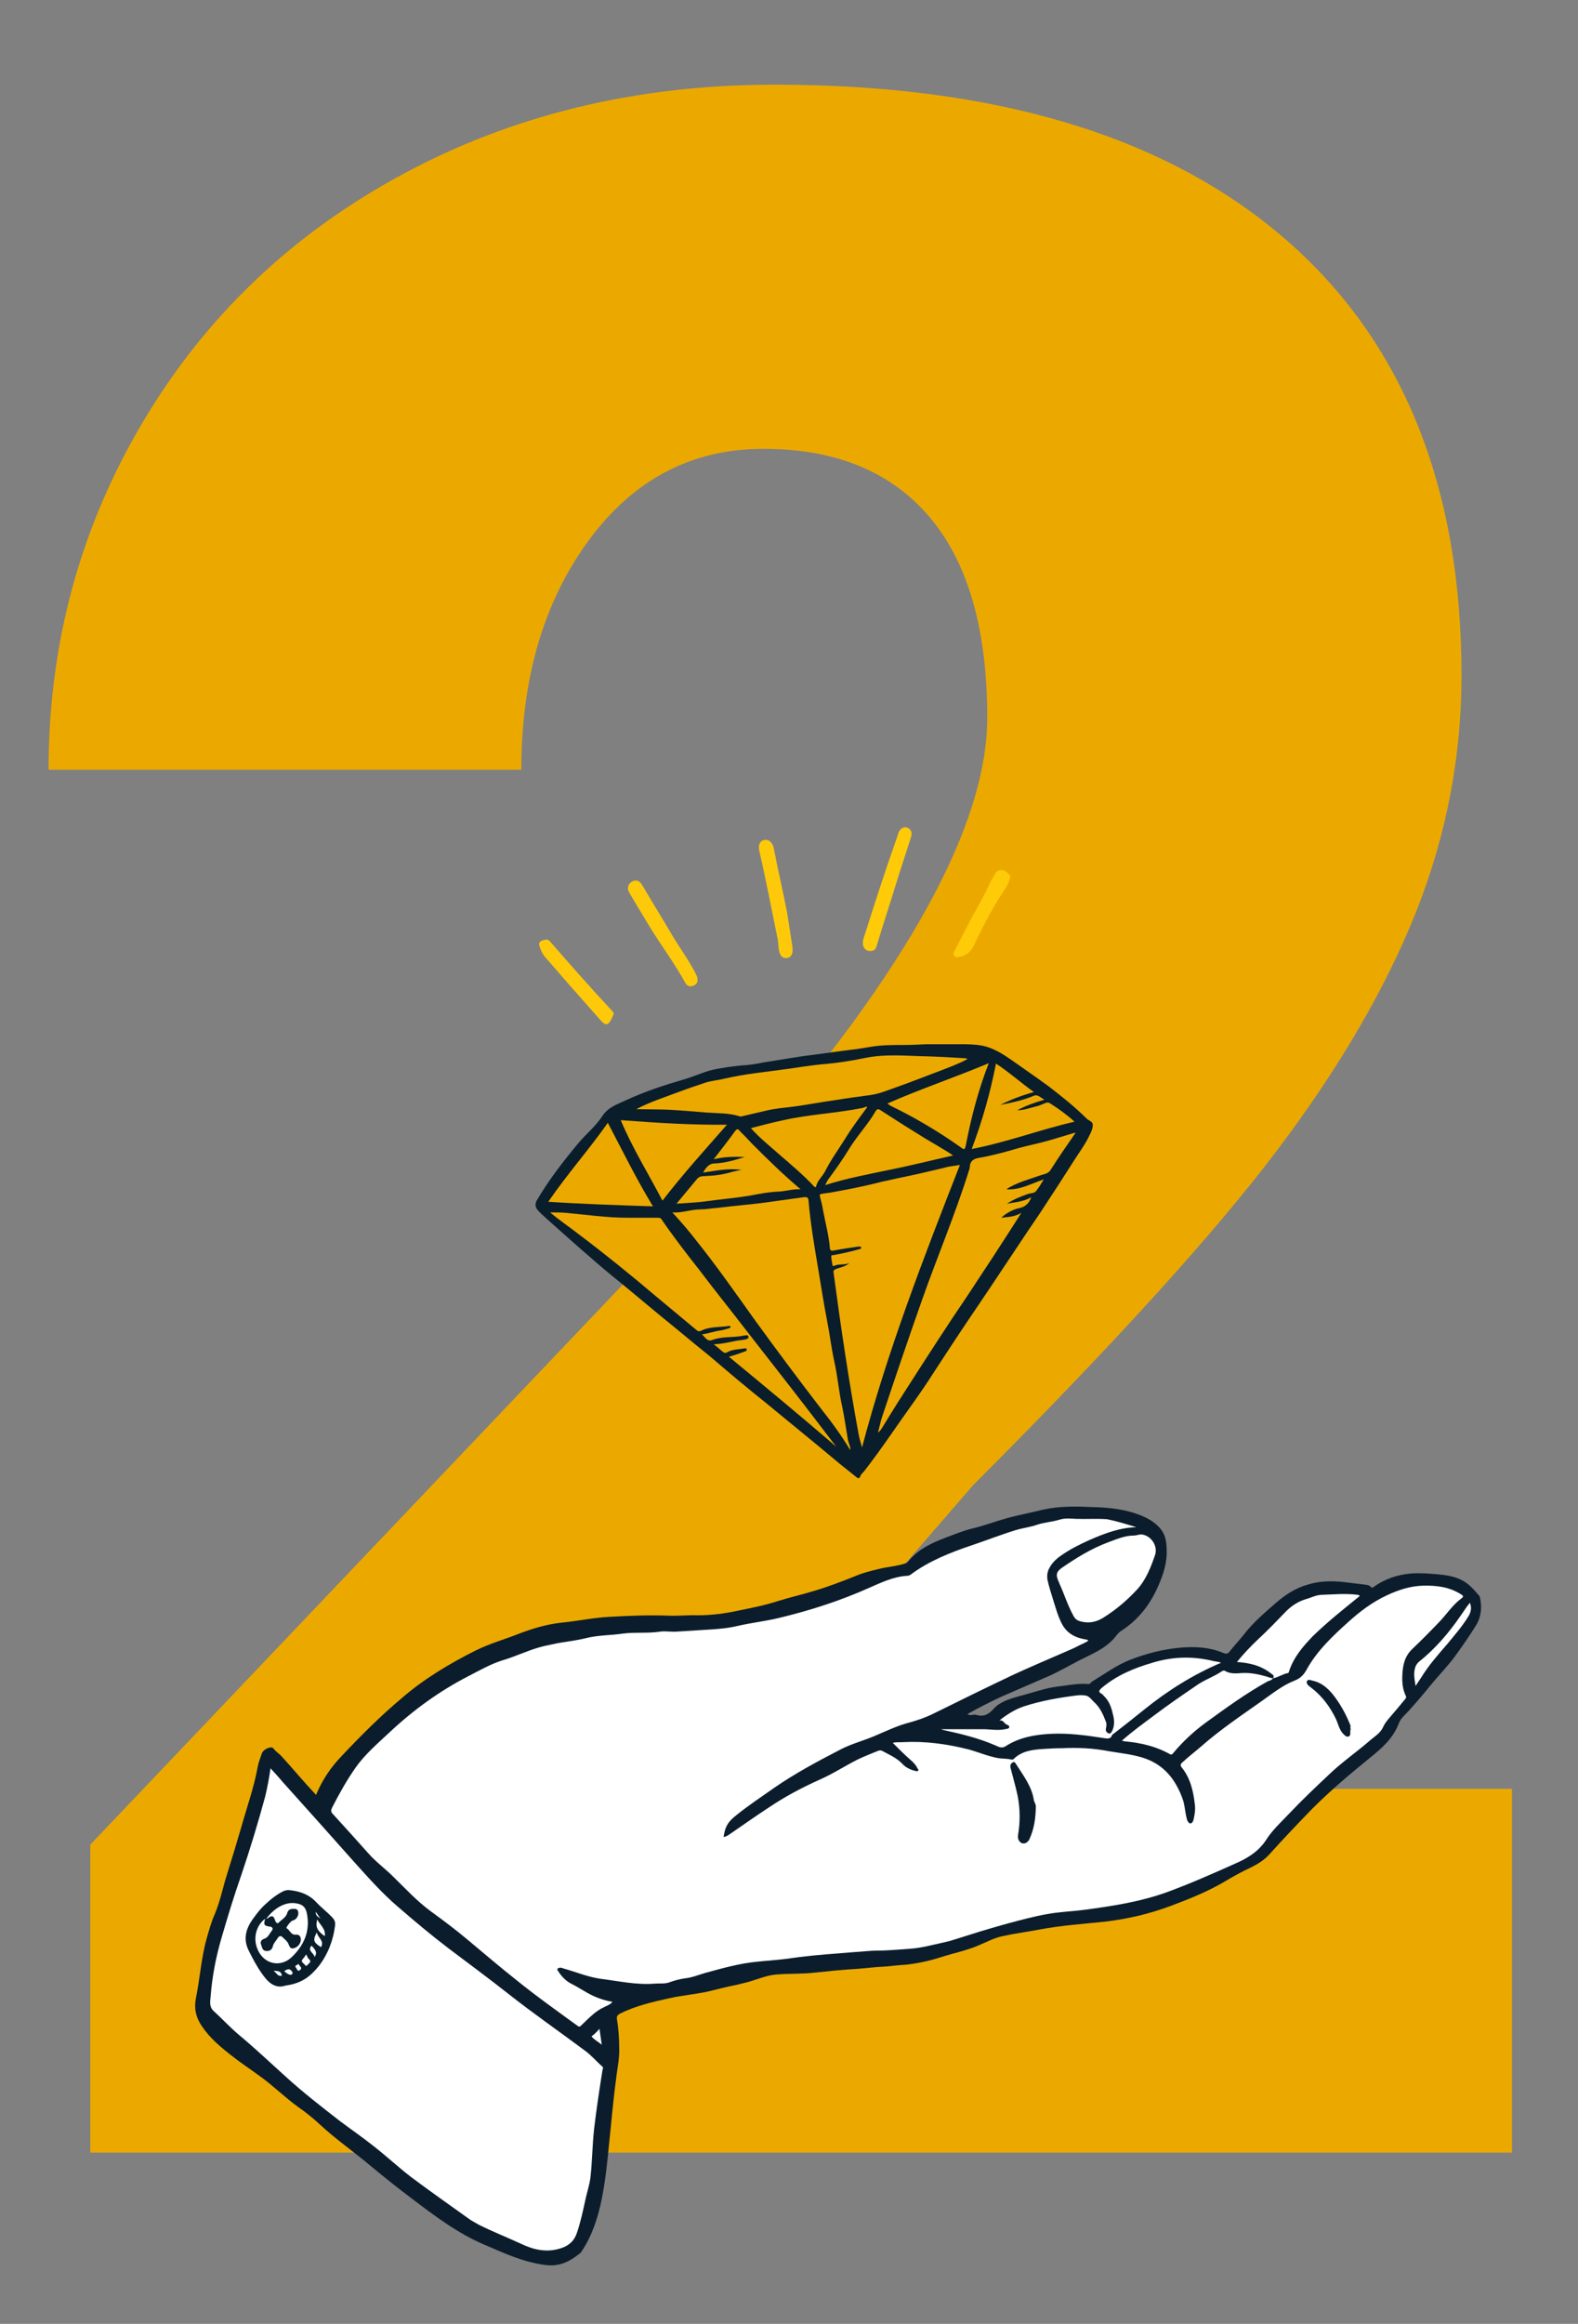 <?xml version="1.0" encoding="utf-8"?>
<!-- Generator: Adobe Illustrator 28.3.0, SVG Export Plug-In . SVG Version: 6.00 Build 0)  -->
<svg version="1.1" id="Layer_1" xmlns="http://www.w3.org/2000/svg" xmlns:xlink="http://www.w3.org/1999/xlink" x="0px" y="0px"
	 viewBox="0 0 415.9 612" style="enable-background:new 0 0 415.9 612;" xml:space="preserve">
<rect x="0" y="0" width="415.9" height="612" fill="#808080" stroke="none"/>
<style type="text/css">
	.st0{fill:#EBA900;}
	.st1{fill:#0B1D2C;}
	.st2{fill:#0A1D2B;}
	.st3{fill:#FFCA08;}
	.st4{fill:#FEC909;}
	.st5{fill:#FFFFFF;}
	.st6{fill:#FDFEFF;}
	.st7{fill:#FCFDFD;}
</style>
<g>
	<path class="st0" d="M398.5,566.9H23.8v-81.1l172.6-181.4c42.5-48.4,63.8-86.9,63.8-115.4c0-23.1-5-40.7-15.1-52.7
		s-24.7-18.1-43.9-18.1c-18.9,0-34.3,8.1-46.1,24.2s-17.7,36.2-17.7,60.3H12.8c0-32.9,8.2-63.4,24.7-91.3s39.3-49.7,68.6-65.5
		s62-23.6,98.1-23.6c58,0,102.7,13.4,134,40.2s47,65.3,47,115.4c0,21.1-3.9,41.7-11.8,61.8c-7.9,20-20.1,41.1-36.7,63.1
		s-43.3,51.4-80.2,88.3l-69.3,80h211.3V566.9z"/>
</g>
<g>
	<path class="st1" d="M83.3,472.7c1.6-3.9,3.9-7.3,6.8-10.3c5-5.3,10.2-10.5,15.8-15.2c5.9-5.1,12.6-9.1,19.6-12.6
		c3.7-1.8,7.6-2.9,11.4-4.4c3.7-1.4,7.4-2.5,11.4-2.9c4.1-0.4,8.2-1.3,12.4-1.5c5.2-0.3,10.4-0.5,15.6-0.3c2.5,0.1,5-0.2,7.5-0.1
		c3.8,0,7.5-0.5,11.1-1.3c3.5-0.7,6.9-1.4,10.3-2.5c3.2-1,6.4-1.7,9.6-2.7c3.7-1.1,7.3-2.5,10.8-3.9c1.9-0.8,3.9-1.3,6-1.8
		c2.3-0.6,4.8-0.7,7.1-1.5c0.6-0.2,0.8-0.7,1.2-1.1c2.5-2.8,5.8-4.3,9.2-5.6c2.4-0.9,4.8-1.9,7.3-2.5c3-0.7,5.8-1.8,8.7-2.6
		c3.2-0.9,6.5-1.5,9.7-2.3c4.4-1,8.8-0.9,13.3-0.7c3.5,0.1,6.9,0.4,10.3,1.4c2.6,0.8,5.1,1.8,7.1,3.9c1.9,2,2,4.3,2,6.9
		c-0.1,3.5-1.3,6.6-2.7,9.6c-2.1,4.4-5.1,8.1-9.3,10.8c-0.8,0.5-1.3,1.3-1.9,2c-2.6,2.9-6.1,4.2-9.4,5.9c-2.4,1.3-4.8,2.6-7.3,3.8
		c-4.3,1.9-8.6,3.7-12.9,5.6c-3,1.4-6,2.9-9,4.6c0.7,0.6,1.5,0,2.2,0.2c1.9,0.6,3.3,0,4.7-1.6c1.7-1.9,4.3-2.6,6.7-3.3
		c2.3-0.6,4.5-1.3,6.8-1.9c1.5-0.4,3-0.6,4.6-0.8c2.2-0.3,4.5-0.7,6.7-0.5c0.7,0.1,0.8-0.5,1.2-0.7c3.3-2,6.4-4.3,10-5.7
		c4.4-1.7,8.8-2.8,13.4-3.2c3.8-0.3,7.5-0.1,11.1,1.4c0.7,0.3,1.2,0.3,1.7-0.4c1.2-1.5,2.5-2.9,3.7-4.4c2.4-3.1,5.4-5.7,8.4-8.3
		c2.5-2.2,5.3-4,8.5-4.9c2.9-0.9,6-1,9.1-0.7c1.9,0.2,3.9,0.5,5.8,0.7c0.6,0.1,1.2,0.1,1.7,0.6c0.3,0.4,0.6,0.2,0.9-0.1
		c2.9-2,6.1-3.1,9.6-3.4c2.4-0.2,4.7,0,7.1,0.2c2.2,0.2,4.3,0.5,6.3,1.5s3.3,2.6,4.7,4.2c0.2,0.3,0.2,0.8,0.3,1.2
		c0.4,2.5,0,4.8-1.4,6.9c-1.7,2.7-3.5,5.3-5.4,7.9c-2,2.7-4.4,5.1-6.5,7.7c-1.7,2.1-3.5,4.2-5.3,6.2c-1,1.2-2.4,2.2-2.9,3.6
		c-1.5,4-4.5,6.6-7.6,9.1c-5.3,4.3-10.4,8.6-15.2,13.4c-3.8,3.9-7.6,7.9-11.3,12c-1.3,1.5-3.1,2.6-4.9,3.5c-2.4,1.1-4.7,2.4-6.9,3.7
		c-4.4,2.6-9.1,4.5-13.9,6.3c-5.8,2.2-11.7,3.6-17.9,4.3c-5.8,0.6-11.6,1-17.3,2.1c-3.2,0.6-6.3,1-9.5,1.7c-2.3,0.5-4.5,1.7-6.7,2.6
		c-2.2,0.9-4.5,1.5-6.7,2.1s-4.4,1.4-6.7,1.9c-2.2,0.5-4.4,0.9-6.6,1c-1.4,0.1-2.8,0.3-4.2,0.4c-2.4,0.1-4.8,0.4-7.2,0.6
		c-3.8,0.2-7.6,0.6-11.4,1c-3.3,0.4-6.7,0.2-10.1,0.5c-2.5,0.2-4.8,1.2-7.2,1.9c-1,0.3-2.1,0.5-3.2,0.8c-2.6,0.5-5.2,1.2-7.7,1.8
		c-3.3,0.7-6.7,1-9.9,1.7c-4.5,1-9,2-13.2,4.1c-0.7,0.4-0.9,0.8-0.8,1.4c0.4,2.5,0.6,5.1,0.6,7.7c0.1,2.4-0.4,4.8-0.7,7.1
		c-0.8,5.8-1.3,11.6-1.9,17.4c-0.5,5.1-1,10.2-2,15.2c-1,4.9-2.5,9.6-5.3,13.8c-0.1,0.2-0.3,0.4-0.4,0.5c-2.7,2.1-5.3,3.6-9.1,3.1
		c-5.7-0.7-10.7-3-15.8-5.2c-7.2-3-13.4-7.7-19.6-12.4c-3.6-2.7-7.1-5.5-10.6-8.4c-4.5-3.8-9.3-7.1-13.6-11.1
		c-1.7-1.6-3.6-3.1-5.6-4.5c-3.6-2.6-6.7-5.7-10.2-8.2c-2.6-1.9-5.2-3.6-7.7-5.6c-2.8-2.2-5.5-4.5-7.5-7.5c-1.5-2.2-2.1-4.5-1.6-7.2
		c1.1-5.3,1.4-10.7,2.9-16c0.6-2.1,1.2-4.3,2.1-6.3c1.4-3.3,2.1-6.9,3.2-10.4c1.3-4.1,2.5-8.1,3.7-12.2c1.5-5.4,3.4-10.6,4.4-16.1
		c0.2-1.2,0.7-2.4,1.1-3.6s2.6-2.1,3.1-1.3c0.6,0.8,1.3,1.2,2,1.9C77.1,465.7,80.1,469.3,83.3,472.7z"/>
	<path class="st2" d="M201.2,279.8c4.6-0.7,8.8-1.5,13.1-2c3.2-0.4,6.4-0.9,9.7-1.3c1.8-0.2,3.6-0.5,5.4-0.8
		c2.9-0.5,5.8-0.5,8.7-0.5c2,0,4-0.1,6-0.2c2.9,0,5.8,0,8.7,0c2.1,0,4.1,0,6.2,0.4c2.8,0.6,5.2,2.1,7.5,3.7c3.3,2.3,6.6,4.6,9.9,7
		c3.5,2.7,6.9,5.4,10,8.5c0.6,0.6,1.8,0.7,1.6,2c-0.1,0.9-0.5,1.7-0.9,2.5c-1.1,2.3-2.6,4.3-4,6.5c-2.6,4.1-5.2,8.1-7.9,12.2
		c-1.4,2.2-2.9,4.3-4.3,6.4c-3.5,5.2-6.9,10.4-10.4,15.6c-1.8,2.7-3.6,5.3-5.4,8c-3.1,4.6-6.1,9.2-9.1,13.8c-1.6,2.5-3.3,5-5,7.4
		c-4.4,6.1-8.6,12.5-13.2,18.4c-0.4,0.5-0.9,0.8-1.1,1.5c-0.2,0.5-0.6,0.5-1,0.1c-1.5-1.2-3-2.4-4.5-3.6c-1.8-1.5-3.6-3-5.4-4.5
		c-3.9-3.2-7.8-6.4-11.7-9.6c-2.5-2.1-5.1-4.1-7.6-6.2c-3.2-2.6-6.3-5.3-9.5-8c-2.6-2.1-5.2-4.2-7.7-6.3c-3.6-2.9-7.2-5.9-10.8-8.9
		c-2.2-1.8-4.4-3.7-6.7-5.5c-3.3-2.7-6.5-5.5-9.7-8.3c-2.7-2.4-5.4-4.8-8.1-7.2c-0.7-0.7-1.5-1.3-2.2-2.1c-0.7-0.8-0.9-1.7-0.3-2.7
		c3.1-5.3,6.9-10.2,10.9-15c2-2.4,4.6-4.5,6.3-7.1c1.6-2.5,4.1-3.2,6.4-4.3c5-2.3,10.2-4,15.4-5.5c2.4-0.7,4.7-1.8,7.1-2.4
		c2.5-0.6,5.1-0.9,7.7-1.2C197.3,280.5,199.4,280.2,201.2,279.8z"/>
	<path class="st3" d="M229.9,250.4c-1.5,0.3-2.4-0.6-2.5-1.9c0-0.8,0.2-1.5,0.5-2.3c2.8-8.8,5.6-17.5,8.7-26.2
		c0.1-0.2,0.1-0.4,0.2-0.7c0.5-1.2,1.5-1.7,2.4-1.3s1.3,1.3,0.9,2.5c-1,3.2-2.1,6.4-3.1,9.6c-1.9,6.2-3.9,12.3-5.8,18.5
		C231,249.6,230.6,250.3,229.9,250.4z"/>
	<path class="st4" d="M167.4,231.9c1-0.1,1.6,0.7,2.1,1.6c2.4,4.1,4.9,8.1,7.3,12.2c2.1,3.6,4.6,6.9,6.5,10.6
		c0.2,0.4,0.4,0.8,0.5,1.2c0.2,0.9-0.1,1.8-1.1,2.1c-0.9,0.4-1.7,0-2.1-0.8c-2.9-5.3-6.6-10.1-9.7-15.3c-1.6-2.6-3.2-5.3-4.8-8
		c-0.2-0.4-0.5-0.8-0.6-1.3C165.4,233.1,166.1,232.1,167.4,231.9z"/>
	<path class="st4" d="M207.5,240.6c0.4,2.8,0.9,5.6,1.3,8.4c0.1,0.5,0.1,1.1,0.1,1.6c-0.1,0.9-0.6,1.6-1.5,1.7
		c-1,0.1-1.6-0.4-1.9-1.3c-0.4-1.1-0.3-2.3-0.5-3.5c-1.6-7.8-3.1-15.7-4.9-23.5c-0.3-1.5,0.2-2.6,1.4-2.8c1.1-0.2,2,0.6,2.4,2
		C205,229,206.4,234.8,207.5,240.6z"/>
	<path class="st4" d="M143.6,247.5c0.7-0.2,1.1,0.1,1.6,0.7c5.3,6.1,10.7,12.2,16.2,18.1c0.4,0.4,0.4,0.7,0.2,1.1
		c-0.1,0.3-0.3,0.6-0.4,0.9c-0.9,1.8-1.6,1.9-2.9,0.4c-2.3-2.6-4.6-5.2-6.9-7.8c-2.6-2.9-5.1-5.9-7.7-8.8c-0.7-0.8-1.1-1.7-1.4-2.6
		C141.8,248.3,142.2,247.8,143.6,247.5z"/>
	<path class="st3" d="M263.6,229.2c1-0.3,1.7,0.5,2.4,1.1c0.4,0.4,0.2,0.8,0.1,1.3c-0.4,1.4-1.3,2.7-2.1,3.9
		c-2.9,4.4-5.2,9.1-7.5,13.8c-0.9,1.8-2.4,2.6-4.3,2.8c-0.6,0-1.1-0.7-0.8-1.3c2.2-4.3,4.4-8.7,6.8-12.9c1.1-1.9,2-3.9,3-5.9
		c0.4-0.8,0.9-1.5,1.3-2.3C262.8,229.4,263,229.2,263.6,229.2z"/>
	<path class="st5" d="M299.5,402.2c-4.3,0.1-8.3,1.6-12.2,3.3c-2.7,1.2-5.3,2.5-7.7,4.2c-1.3,0.9-2.3,1.9-3,3.2
		c-0.6,1-0.7,2.2-0.5,3.3c0.4,1.7,0.9,3.3,1.4,4.9c0.7,2.2,1.3,4.5,2.4,6.6c1.4,2.6,3.7,3.7,6.5,4.1c0.1,0,0.2,0.1,0.3,0.1
		c0,0,0,0.1,0.1,0.2c-0.8,0.6-1.8,0.9-2.7,1.4c-0.9,0.5-1.9,0.9-2.8,1.3c-4.6,2-9.3,4-13.9,6.1c-7.2,3.4-14.3,6.9-21.4,10.4
		c-2.4,1.2-5,2-7.6,2.7c-2.6,0.8-5.1,2-7.7,3.1c-3,1.3-6.2,2.1-9.1,3.6c-6,3.1-12,6.3-17.5,10.1c-3.4,2.4-6.9,4.7-10.1,7.3
		c-2.3,1.8-2.9,3.1-3.3,5.7c0.5-0.1,1-0.3,1.4-0.6c3.5-2.4,6.9-4.8,10.4-7.1c4.3-2.9,8.8-5.3,13.5-7.4c3.4-1.5,6.5-3.5,9.8-5.2
		c1.8-0.9,3.7-1.6,5.6-2.4c0.3-0.1,0.7-0.2,1.1,0c1.8,1,3.8,1.8,5.3,3.4c0.9,1,2.2,1.6,3.5,1.9c0.2,0,0.5,0.2,0.7-0.1
		c0.2-0.3-0.1-0.4-0.2-0.6c-0.4-0.9-1.1-1.6-1.8-2.2c-1.6-1.4-3.1-2.9-4.7-4.5c1-0.3,1.9-0.1,2.8-0.2c5.8-0.3,11.5,0.5,17.1,1.9
		c2.6,0.7,5.1,1.8,7.8,2.3c1.2,0.2,2.4,0.1,3.6,0.4c0.2,0,0.4,0,0.5-0.1c2.2-2.2,5-2.5,7.9-2.7c1.7-0.1,3.3-0.2,5-0.2
		c4.1-0.2,8.2,0,12.3,0.8c3,0.5,6,0.8,8.9,1.7c5.4,1.7,8.5,5.5,10.4,10.6c0.7,1.8,0.7,3.7,1.2,5.5c0.1,0.6,0.5,1.1,0.8,1.2
		c0.6,0.1,0.9-0.6,1-1.1c0.3-1.3,0.5-2.7,0.3-4c-0.4-3.5-1.2-6.9-3.5-9.7c-0.6-0.8,0.2-1.2,0.5-1.5c1.5-1.4,3.1-2.6,4.6-3.9
		c5.1-4.5,10.8-8.3,16.3-12.2c2.7-1.9,5.3-4,8.4-5.2c1.8-0.7,2.6-1.8,3.4-3.3c2.7-4.7,6.6-8.4,10.6-12c3.2-2.9,6.5-5.4,10.4-7.2
		c3-1.4,6.1-2.4,9.4-2.5c3.5-0.1,7,0.3,10.1,2.3c0.7,0.4,0.6,0.7,0,1.1c-2.4,1.8-4,4.4-6.1,6.5c-2.2,2.3-4.5,4.6-6.8,6.8
		c-2,1.9-2.5,4.3-2.6,6.9c-0.1,1.9,0.1,3.7,0.9,5.4c0.2,0.4,0.1,0.5-0.1,0.8c-1.4,1.7-2.8,3.4-4.2,5c-0.7,0.8-1.3,1.6-1.7,2.5
		c-0.8,1.7-2.4,2.5-3.7,3.7c-3.5,3-7.4,5.7-10.7,8.9c-3.5,3.3-7,6.6-10.3,10.1c-2.2,2.3-4.5,4.4-6.2,7.1c-2,3-5,4.8-8.3,6.2
		c-5.8,2.6-11.7,5.2-17.7,7.4c-7.2,2.6-14.6,3.7-22.1,4.7c-3.2,0.4-6.4,0.5-9.6,1.1c-3.4,0.6-6.7,1.5-10.1,2.4
		c-2.5,0.7-5,1.4-7.6,2.2c-2.3,0.7-4.7,1.5-7,2.2c-0.9,0.3-1.8,0.5-2.7,0.7c-2.8,0.6-5.6,1.4-8.5,1.6s-5.8,0.5-8.7,0.5
		c-2.1,0-4.1,0.3-6.2,0.4c-4.8,0.4-9.6,0.7-14.4,1.3c-0.7,0.1-1.5,0.2-2.2,0.3c-4.6,0.7-9.4,0.7-14,1.7c-2.9,0.6-5.8,1.4-8.7,2.2
		c-1.7,0.5-3.4,1.2-5.2,1.4c-1.5,0.2-2.9,0.6-4.3,1.1c-1.2,0.4-2.5,0.2-3.7,0.3c-4.9,0.4-9.7-0.7-14.5-1.3c-3.3-0.5-6.4-1.8-9.6-2.7
		c-0.3-0.1-0.5-0.2-0.9-0.2c-0.7,0.1-0.9,0.4-0.5,0.9c0.9,1.4,2,2.6,3.6,3.4c2,1,3.8,2.3,5.8,3.2c1.6,0.7,3.1,1.2,4.9,1.5
		c-0.5,0.7-1.4,1-2,1.3c-2.5,1.1-4.3,3.1-6.2,4.9c-0.4,0.4-0.6,0.4-1,0.1c-5.5-4-11-7.9-16.3-12.2c-4.3-3.4-8.5-7-12.7-10.5
		c-3.1-2.6-6.3-5-9.6-7.4c-3.7-2.7-6.7-6-10-9.2c-2.1-2.1-4.6-3.9-6.6-6.2c-3.1-3.5-6.2-6.9-9.3-10.3c-0.5-0.5-0.5-0.9-0.2-1.6
		c1.9-3.7,3.9-7.3,6.3-10.7c2.5-3.5,5.9-6.4,9-9.3c6.2-5.8,13.1-10.8,20.7-14.7c2.9-1.5,5.7-3.1,8.8-4.1c3.8-1.1,7.3-2.9,11.1-3.8
		c1.3-0.3,2.5-0.5,3.8-0.8c2.4-0.4,4.9-0.7,7.3-1.3c3.2-0.8,6.5-0.7,9.8-1.2c3.2-0.4,6.5,0,9.7-0.5c1.4-0.2,2.8,0.1,4.3,0
		c1.6-0.1,3.3-0.2,4.9-0.3c3.7-0.3,7.5-0.3,11.2-1.2c3.9-0.9,7.9-1.3,11.7-2.3c7.8-1.9,15.5-4.4,22.9-7.7c3.2-1.4,6.5-3,10.1-3.2
		c0.3,0,0.6-0.1,0.9-0.3c4.8-3.6,10.4-5.8,16-7.7c3.9-1.3,7.7-2.8,11.6-4c1.9-0.6,4-0.8,5.9-1.5c1.9-0.6,3.9-0.7,5.8-1.3
		c1.3-0.4,2.8-0.3,4.2-0.2c2.8,0.1,5.5-0.1,8.3,0.1C294.3,400.6,296.9,401.4,299.5,402.2z"/>
	<path class="st5" d="M71.3,465.7c1.2,1.3,2.3,2.5,3.3,3.7c6.2,6.9,12.4,13.8,18.6,20.8c3.7,4.1,7.4,8.3,11.6,11.9
		c4.4,3.8,8.8,7.5,13.4,11c5.3,4,10.6,7.9,15.8,12c6.6,5.2,13.4,9.9,20.1,14.9c1.7,1.2,3,2.8,4.6,4.2c0.4,0.3,0.2,0.6,0.1,0.9
		c-0.8,5.1-1.6,10.3-2.2,15.4c-0.5,4.4-0.5,8.8-1,13.1c-0.3,2.1-1,4.1-1.4,6.1c-0.6,2.8-1.2,5.5-2.1,8.2c-0.7,2.2-2.1,3.5-4.3,4.2
		c-3.7,1.2-7.2,0.4-10.5-1.2c-3.7-1.7-7.5-3.2-11.1-5c-0.7-0.4-1.4-0.8-2.1-1.2c-5.3-3.8-10.6-7.5-15.8-11.4
		c-3.5-2.7-6.7-5.7-10.2-8.4c-2.8-2.2-5.7-4.2-8.5-6.3c-4.9-3.8-9.8-7.6-14.4-11.8c-4-3.6-7.9-7.3-12.1-10.8c-2.4-2-4.5-4.3-6.8-6.4
		c-1.2-1.1-0.9-2.5-0.8-3.7c0.4-5.3,1.4-10.5,2.9-15.6c1.6-5.5,3.3-11.1,5.2-16.5c2.3-6.8,4.4-13.7,6.3-20.7
		C70.4,471,70.9,468.5,71.3,465.7z"/>
	<path class="st5" d="M248.1,455.4c1.1,0,2.2,0,3.3,0c2.5,0,5.1,0,7.6,0c2,0,3.9,0.4,5.9,0c0.4-0.1,1-0.1,1.1-0.5
		c0.1-0.5-0.5-0.6-0.8-0.8c-0.6-0.3-0.8-1.2-1.8-1c2-1.6,4.1-2.9,6.4-3.7c4.6-1.5,9.3-2.3,14-2.9c0.9-0.1,1.9-0.1,2.6,0.1
		s1.3,1,1.9,1.6c1.6,1.4,2.5,3.4,3.2,5.3c0.2,0.5,0.1,1.1,0,1.6c-0.2,0.8,0.2,1.2,0.7,1.4c0.6,0.2,0.8-0.5,1-0.8
		c0.6-1.4,0.5-2.9,0.1-4.3c-0.4-1.8-1-3.5-2.4-4.8c-0.2-0.2-0.3-0.4-0.5-0.5c-1-0.5-0.8-0.9,0-1.6c3.9-3.3,8.5-5.2,13.3-6.6
		c5.2-1.6,10.5-1.8,15.9-0.5c0.8,0.2,1.6,0.2,2.2,0.5c-7.3,3.1-14,7.3-20.2,12.3c-2.7,2.2-5.4,4.3-8.1,6.4c-0.2,0.1-0.4,0.2-0.4,0.4
		c-0.5,1.2-1.5,0.8-2.4,0.7c-4.5-0.7-9-1.3-13.5-1.1c-4.3,0.2-8.5,0.9-12.2,3.3c-1.1,0.7-2,0-2.8-0.3c-4.4-1.9-9-3-13.6-4
		C248.3,455.5,248.2,455.5,248.1,455.4L248.1,455.4z"/>
	<path class="st5" d="M298.8,404.4c0.9,0,1.7-0.5,2.6-0.2c2.3,0.6,3.8,3.2,3,5.4c-1.1,3.2-2.4,6.5-4.7,9c-2.6,2.8-5.4,5.2-8.7,7.3
		c-2,1.3-4,1.7-6.2,1.1c-0.9-0.2-1.5-0.7-1.9-1.5c-1.5-2.7-2.4-5.7-3.7-8.5c-0.1-0.2-0.1-0.4-0.2-0.5c-0.8-1.8-0.6-2.6,1-3.7
		c3.8-2.6,7.7-5,12-6.6C294.2,405.4,296.4,404.4,298.8,404.4z"/>
	<path class="st5" d="M335.5,442c-0.3,0.5-0.9,0.6-1.4,0.8c-5.8,3.2-11.1,7.1-16.5,11c-3.1,2.3-5.9,4.9-8.4,7.9
		c-0.2,0.2-0.3,0.5-0.8,0.3c-3.7-2.1-7.7-3-11.8-3.4c-0.3,0-0.6-0.1-0.9-0.2c2.7-2.4,5.5-4.4,8.3-6.5c3.7-2.8,7.5-5.4,11.3-8
		c2.1-1.5,4.6-2.3,6.8-3.8c0.2-0.1,0.5-0.2,0.7-0.1c1.4,0.9,3.1,0.7,4.6,0.6c2.2-0.1,4.2,0.3,6.3,0.9
		C334.2,441.7,334.9,441.9,335.5,442L335.5,442z"/>
	<path class="st5" d="M335.5,442c0.4-0.6,0.1-0.9-0.4-1.2c-2.6-2.1-5.7-2.9-9.1-3.1c1.7-2.1,3.6-4.1,5.5-5.9c2.6-2.4,5-4.9,7.4-7.4
		c1.5-1.5,3.2-2.6,5.1-3.2c1.5-0.4,2.9-1.2,4.5-1.2c3.1-0.1,6.2-0.4,9.3,0c0.2,0,0.4,0.1,0.6,0.3c-4.2,3.4-8.5,6.8-12.4,10.6
		c-2.6,2.7-5,5.5-6.2,9.1c-0.1,0.2-0.1,0.5-0.3,0.6C338.2,440.8,337,441.7,335.5,442L335.5,442z"/>
	<path class="st5" d="M387.4,422.1c0.6,1.4,0.2,2.6-0.4,3.6c-1.6,2.6-3.6,4.9-5.5,7.2c-2.5,2.9-5,5.7-7,9c-0.4,0.6-0.9,1.3-1.4,2.1
		c-0.3-1.8-0.6-3.3-0.1-4.9c0.2-0.6,0.5-1,0.9-1.4c4.3-3.4,7.9-7.6,11-12.1C385.7,424.5,386.4,423.3,387.4,422.1z"/>
	<path class="st5" d="M158,534.3c0.2,1.5,0.4,2.8,0.6,4.2c-0.9-0.8-2-1.3-2.7-2.2C156.7,535.7,157.3,535.1,158,534.3z"/>
	<path class="st0" d="M223.9,332.6c-1.2,0.6-2.7,0.2-3.9,0.7c-0.3,0.1-0.6,0.3-0.6-0.2c-0.1-0.7-0.3-1.4-0.3-2.1
		c-0.1-0.6,0.5-0.4,0.8-0.5c2.2-0.4,4.4-0.9,6.5-1.5c0.3-0.1,0.6-0.1,0.6-0.4c-0.1-0.4-0.5-0.3-0.8-0.3c-2.1,0.3-4.2,0.6-6.3,1
		c-0.9,0.2-1.2,0-1.2-0.9c-0.3-3.3-1.2-6.5-1.8-9.8c-0.2-1.2-0.5-2.4-0.8-3.5c-0.1-0.5,0-0.6,0.5-0.7c1.4-0.2,2.9-0.4,4.3-0.7
		c3.9-0.7,7.7-1.5,11.6-2.5c1.4-0.3,2.7-0.6,4.1-0.9c4.4-0.9,8.8-1.9,13.2-3c1-0.2,2.1-0.3,3.2-0.5c-9.6,24.5-19.1,49-25.8,74.4
		c-0.3-1.2-0.7-2.3-0.9-3.5c-2.6-14.1-4.7-28.3-6.6-42.5c-0.1-0.5,0-0.7,0.6-1C221.4,333.8,222.8,333.6,223.9,332.6z"/>
	<path class="st0" d="M177.2,319.3c2.5,0.2,4.9-0.8,7.4-0.8c1.5,0,3-0.3,4.5-0.4c4.7-0.6,9.3-0.9,14-1.6c2.9-0.4,5.8-0.8,8.7-1.2
		c0.9-0.1,1.2,0,1.3,0.9c0.5,5.9,1.5,11.8,2.5,17.7c0.8,4.7,1.5,9.4,2.4,14c0.7,3.5,1.1,7.1,1.9,10.7c0.9,4,1.2,8.1,2.1,12
		c0.6,2.9,1,5.8,1.5,8.7c0.2,0.9,0.7,1.7,0.6,2.6c-2.3-3.8-4.9-7.4-7.7-10.9c-6-7.8-11.9-15.7-17.7-23.7c-5-7-9.9-14-15.2-20.6
		C181.6,324.2,179.5,321.8,177.2,319.3z"/>
	<path class="st0" d="M283.5,298.3c-2.3,3.3-4.5,6.5-6.6,9.8c-0.6,1-1.7,1.1-2.6,1.4c-3.1,1.1-6.3,1.9-9.1,3.7
		c3.5,0.3,6.6-1.5,9.9-2.6c-0.6,1-1.2,2-1.9,2.9c-0.5,0.8-1.4,0.7-2.2,0.9c-1.9,0.7-3.8,1.4-5.6,2.6c2.2-0.4,4.3-0.5,6.4-1.7
		c-0.6,1.7-1.7,2.6-3.3,2.9c-1.5,0.3-3.5,1.4-4.6,2.5c1.7-0.2,3.5-0.2,5.3-1.3c-1.2,1.9-2.3,3.6-3.4,5.3c-2.7,4.2-5.5,8.5-8.3,12.7
		c-2,3.1-4.1,6.2-6.2,9.3c-2.7,4.1-5.4,8.2-8.1,12.4c-1.7,2.7-3.5,5.4-5.2,8.1c-1.9,2.9-3.7,5.9-5.5,8.8c-0.3,0.5-0.6,0.9-1.1,1.3
		c0.4-1.5,0.7-3.1,1.2-4.5c3.4-10.2,6.9-20.5,10.5-30.7c4-11.3,8.7-22.4,12.3-33.9c0.1-0.3,0.2-0.6,0.2-0.9c0.1-1.7,1.2-2.2,2.6-2.4
		c3.4-0.6,6.7-1.5,10.1-2.5c2.5-0.7,5.1-1.2,7.6-1.9c2.2-0.6,4.3-1.3,6.4-1.9C282.8,298.4,283.1,298.4,283.5,298.3z"/>
	<path class="st0" d="M220.4,381c-9.3-8-18.7-15.8-28.3-23.7c1.5-0.4,2.9-0.9,4.3-1.4c0.2-0.1,0.5-0.2,0.4-0.5
		c0-0.3-0.3-0.3-0.6-0.3c-1.5,0.3-3.1,0.2-4.5,1c-0.5,0.3-0.8,0.2-1.2-0.1c-0.7-0.6-1.5-1.3-2.4-2c2.7,0,5.1-0.9,7.5-1.1
		c0.7-0.1,1.7-0.2,1.7-0.8c-0.1-0.8-1.2-0.3-1.6-0.3c-2.6,0.5-5.4,0.1-8,1.1c-1.3,0.5-1.8-0.7-2.7-1.5c1.8-0.2,3.2-0.8,4.8-1
		c0.8-0.1,1.6-0.4,2.4-0.6c0.2,0,0.3-0.3,0.4-0.4c-0.2-0.1-0.3-0.3-0.5-0.2c-2.5,0.4-5.1,0.1-7.4,1.3c-0.5,0.2-0.7,0.1-1.1-0.2
		c-3.6-3-7.1-5.9-10.7-8.9c-6.6-5.6-13.4-11.1-20.3-16.3c-2.4-1.9-5-3.6-7.6-5.8c1.5,0,2.8,0,4,0.1c5.5,0.5,10.9,1.3,16.4,1.3
		c2.7,0,5.3,0,8,0c0.5,0,0.8,0.1,1,0.5c3.1,4.5,6.4,8.8,9.8,13.1c4,5.3,8.2,10.5,12.2,15.7c4.1,5.3,8.3,10.6,12.4,15.9
		C212.7,370.9,216.5,375.9,220.4,381C220.5,380.8,220.4,380.9,220.4,381z"/>
	<path class="st0" d="M167.7,292.1c3.6-1.9,7.4-3.1,11.1-4.5c2.4-0.9,4.8-1.7,7.2-2.5c1.6-0.5,3.2-0.6,4.8-1
		c5.5-1.3,11.2-1.8,16.8-2.6c2.9-0.4,5.9-0.9,8.9-1.2c3.9-0.3,7.8-0.9,11.6-1.7c5.5-1.1,10.9-0.5,16.4-0.4c3.3,0.1,6.7,0.3,10,0.5
		c0.1,0,0.2,0.1,0.5,0.2c-2.2,1.2-4.4,2-6.7,2.9c-4,1.5-8,3.1-12,4.5c-2.3,0.8-4.6,1.8-7,2.1c-3,0.4-6,0.8-9,1.3
		c-3.7,0.5-7.3,1.2-10.9,1.7c-2.5,0.3-5,0.5-7.5,1.1c-2,0.5-4,0.9-6,1.4c-0.3,0.1-0.7,0.2-0.9,0.1c-2.8-0.9-5.8-0.8-8.7-1
		c-3.9-0.3-7.8-0.7-11.8-0.8C172.3,292.2,170,292.1,167.7,292.1z"/>
	<path class="st0" d="M160.2,295.7c3.9,7.4,7.5,14.8,11.9,22c-9.2-0.3-18.3-0.6-27.6-1.2C149.5,309.2,155.2,302.8,160.2,295.7z"/>
	<path class="st0" d="M197.9,297.1c3-0.8,5.8-1.5,8.6-2.1c6.7-1.5,13.5-1.8,20.2-3.1c0.6-0.1,1.1-0.2,1.7-0.5c0.2,0.2,0.1,0.3,0,0.4
		c-1.9,2.6-3.9,5.2-5.6,8c-1.8,2.9-3.8,5.6-5.3,8.6c-0.7,1.4-2,2.4-2.4,4c-0.1,0.4-0.3,0.3-0.6,0c-2.7-2.9-5.8-5.5-8.8-8.1
		C203,301.9,200.3,299.8,197.9,297.1z"/>
	<path class="st0" d="M191.6,296.2c-5.8,6.6-11.6,13-17,20c-3.7-7.1-7.9-13.8-11-21.2C173,295.7,182.2,296.3,191.6,296.2z"/>
	<path class="st0" d="M251.2,304.3c-5.8,1.3-11.3,2.7-16.9,3.8c-5.6,1.2-11.2,2.2-16.8,4c0.3-0.6,0.5-1.1,0.8-1.5
		c2-2.7,3.9-5.4,5.6-8.2c2.1-3.4,4.9-6.3,6.9-9.8c0.4-0.7,0.9-0.5,1.3-0.2c3.1,2,6.2,4,9.3,5.9c2.8,1.8,5.7,3.4,8.6,5.2
		C250.3,303.7,250.6,303.9,251.2,304.3z"/>
	<path class="st0" d="M196.3,304.7c-2.7-0.1-5.3-0.1-8.2,0.6c2-2.6,3.9-5,5.7-7.5c0.7-0.9,1.1,0,1.4,0.3c1.2,1.1,2.2,2.3,3.3,3.4
		c4,4,8,7.9,12.5,11.7c-2.1-0.1-3.8,0.5-5.6,0.6c-2.7,0.1-5.3,0.6-7.9,1.1c-3.6,0.6-7.3,0.9-10.9,1.4c-2.7,0.4-5.5,0.5-8.3,0.7
		c1.8-2.2,3.6-4.3,5.4-6.5c0.7-0.9,1.7-0.7,2.6-0.8c2.3-0.1,4.5-0.4,6.7-1.1c0.8-0.2,1.6-0.3,2.4-0.5c-3.4-0.5-6.6,0.2-10.1,0.7
		c0.8-1.3,1.5-2.4,3.1-2.4C191.1,306.3,193.7,305.5,196.3,304.7z"/>
	<path class="st0" d="M263.6,291c3-0.6,6-1.2,8.8-2.4c1.2-0.5,1.8,0.5,2.9,1c-2.7,0.8-5,1.6-7.2,2.8c1.7,0,3.3-0.6,4.9-1
		c1-0.2,1.9-0.7,2.8-1c0.4-0.1,0.7,0,1,0.2c2.2,1.4,4.3,2.9,6.4,4.8c-9.1,2.1-17.8,5.4-27.1,7.2c2.8-7.4,4.9-14.8,6.4-22.5
		c3.5,2.3,6.5,5,10,7.5C269.2,288.5,266.4,289.6,263.6,291z"/>
	<path class="st0" d="M260.6,280c-2.8,7.2-4.6,14.2-6,21.4c-0.3,1.5-0.4,1.5-1.6,0.6c-5.8-4.1-11.9-7.7-18.3-10.8
		c-0.2-0.1-0.4-0.3-0.8-0.6C242.6,286.8,251.5,283.8,260.6,280z"/>
	<path class="st1" d="M273,475.5c0,3.1-0.4,6.1-1.7,8.9c-0.4,0.8-1.2,1.3-2,1c-0.7-0.3-1.1-1.1-1-2c0.6-3.5,0.6-7-0.1-10.5
		c-0.5-2.4-1.2-4.7-1.8-7.1c-0.1-0.2-0.1-0.5-0.1-0.7c0-0.5,0.3-0.8,0.7-1c0.4-0.2,0.6,0.2,0.8,0.5c1.9,3,4.2,5.9,4.7,9.6
		C272.7,474.7,272.9,475.1,273,475.5z"/>
	<path class="st1" d="M355.9,455c0.2,0.4-0.1,0.8,0,1.2c0,0.4,0,0.9-0.4,1.1c-0.5,0.2-0.9-0.1-1.3-0.5c-1.2-1.1-1.5-2.8-2.1-4.1
		c-1.6-3.3-3.7-6.1-6.6-8.3c-0.6-0.4-1.4-1.1-1-1.7c0.3-0.6,1.2-0.1,1.8,0c2,0.5,3.5,1.8,4.8,3.3c2.1,2.6,3.7,5.5,4.9,8.6
		C355.9,454.7,355.9,454.8,355.9,455z"/>
	<path class="st2" d="M75.3,522.9c-2.9,1-4.8-1-6.3-3.2c-1.3-1.8-2.4-3.9-3.4-5.9c-1.6-3.1-0.8-5.9,1.1-8.5c0.8-1.1,1.7-2.3,2.7-3.3
		c1.6-1.5,3.2-2.9,5.2-3.9c0.6-0.3,1.2-0.4,1.9-0.3c2.6,0.3,4.9,1.1,6.8,3.1c1.4,1.5,3,2.7,4.3,4.1c0.7,0.7,0.8,1.4,0.7,2.2
		c-0.5,3.9-1.9,7.5-4.3,10.6C82.1,520.1,79.9,522.3,75.3,522.9z"/>
	<path class="st5" d="M69.9,505.3c-0.5,1.6-0.3,1.9,1.3,2.1c0.4,0,0.9,0.4,0.5,1c-0.7,0.8-1,1.9-2.1,2.2c-0.6,0.2-1.1,0.7-0.8,1.5
		c0.3,0.7,0.3,1.6,1.3,1.7c0.9,0.1,1.6-0.3,1.8-1.2c0.2-0.9,0.9-1.5,1.3-2.2c0.4-0.6,0.8-0.7,1.3-0.2s1.2,1,1.5,1.7
		c0.3,0.6,0.4,1.4,1.4,1.2c1.1-0.3,1.8-1.2,1.9-2.2c0-1-0.5-1.5-1.4-1.4c-1.3,0.1-1.5-1.3-2.4-1.7c-0.2-0.1,1.1-1.9,1.6-2
		c1-0.2,1.7-1.3,1.5-2.3c-0.1-0.6-0.5-0.8-1.1-0.8c-0.8,0-1.5,0.1-1.8,1.1c-0.3,1.2-1.6,1.8-2.3,2.6c-0.3,0.3-0.7-0.2-0.8-0.4
		c-0.5-1.6-0.9-1.7-2.2-0.7c-0.1,0-0.1,0-0.2,0c1.8-2.5,4.9-4.7,8.1-4c1.6,0.3,2.3,1.1,2.6,2.7c0.9,4.6-0.8,8.4-4.1,11.5
		c-2.9,2.7-7.5,1.9-9.1-2.6C66.7,510,67.7,506.9,69.9,505.3z"/>
	<path class="st5" d="M83.6,505.5c0.8,1.5,2.3,2.5,2,4.4C83.6,508.5,83.1,507.5,83.6,505.5z"/>
	<path class="st6" d="M83.5,508.9c0.2,1.4,2.1,2.2,1.1,3.9C82.6,511.5,82.4,511,83.5,508.9z"/>
	<path class="st5" d="M80.7,514.7c0.3,0.5,0.4,1,0.7,1.2c0.7,0.6,0.3,1-0.2,1.4c-0.2,0.2-0.5,0.7-0.8,0.2s-1.4-0.8-0.5-1.7
		C80.2,515.5,80.4,515.1,80.7,514.7z"/>
	<path class="st6" d="M82.1,512.4c1.3,1.3,1.5,2,0.8,3C82.8,514.3,80.9,513.8,82.1,512.4z"/>
	<path class="st5" d="M74.9,519.1c0.6-0.3,1.2-0.8,1.8-0.2c0.2,0.2,0.6,0.6,0.3,1C76.7,520.3,75.8,520,74.9,519.1z"/>
	<path class="st5" d="M78.7,517.1c0,0.7,1.2,1,0.4,1.7c-0.6,0.5-0.8-0.1-1-0.5C77.3,517.5,78.6,517.6,78.7,517.1z"/>
	<path class="st6" d="M74.3,520.3c-1.1,0.3-1.4-0.7-2.2-1.3C73.2,519.1,74.1,519,74.3,520.3z"/>
	<path class="st7" d="M83.2,503.5c0.6,0.6,0.8,1.4,1.4,1.8C83.9,504.9,83.2,504.6,83.2,503.5z"/>
</g>
</svg>
